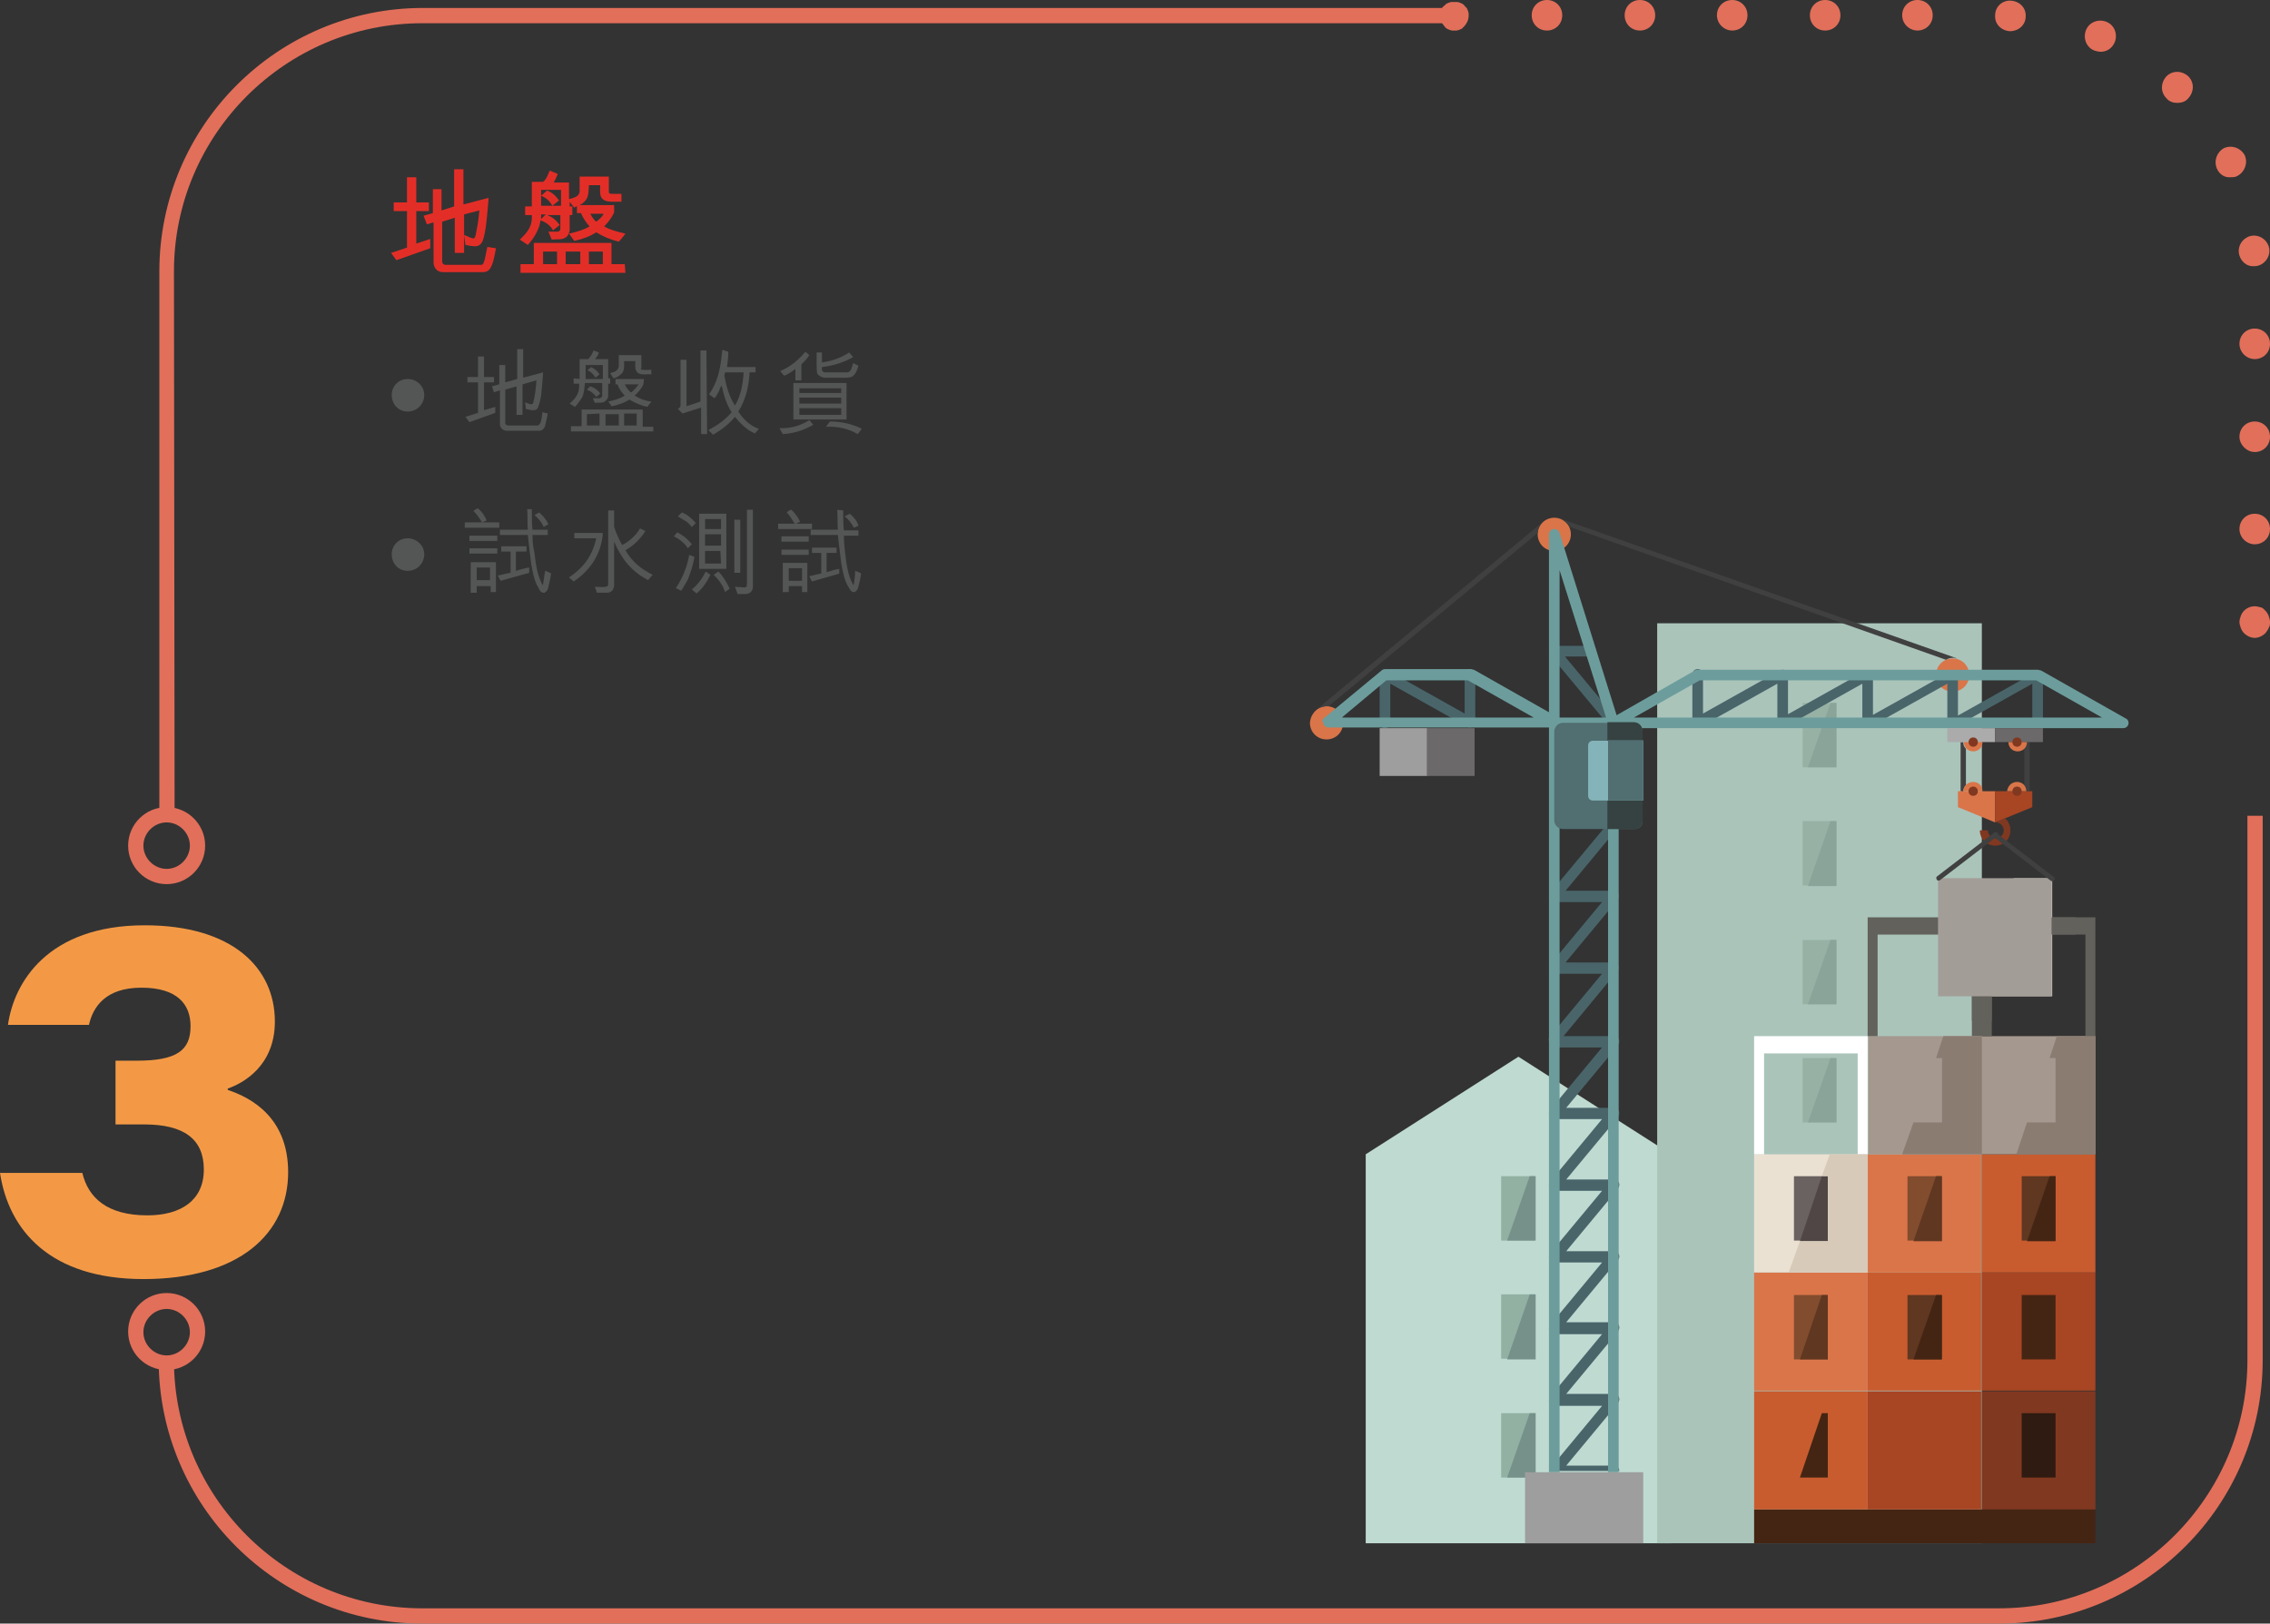 <?xml version="1.0" encoding="utf-8"?>
<!-- Generator: Adobe Illustrator 27.3.1, SVG Export Plug-In . SVG Version: 6.00 Build 0)  -->
<svg version="1.1" id="圖層_1" xmlns="http://www.w3.org/2000/svg" xmlns:xlink="http://www.w3.org/1999/xlink" x="0px" y="0px"
	 width="341.9px" height="244.6px" viewBox="0 0 341.9 244.6" style="enable-background:new 0 0 341.9 244.6;" xml:space="preserve"
	>
<rect x="0" y="0" width="341.9" height="244.6" fill="#333333" stroke="none"/>
<style type="text/css">
	.st0{fill:#F39946;}
	.st1{fill:#E26F5A;}
	.st2{fill:#BFDAD1;}
	.st3{fill:#92B1A3;}
	.st4{fill:#AAC4BA;}
	.st5{fill:#603720;}
	.st6{fill:#442513;}
	.st7{fill:#C85C2F;}
	.st8{fill:#A84523;}
	.st9{fill:#813820;}
	.st10{fill:#DA7549;}
	.st11{fill:#EBE1D2;}
	.st12{fill:#A5988E;}
	.st13{fill:#FFFFFF;}
	.st14{fill:#62615B;}
	.st15{fill:#2F1B11;}
	.st16{fill:#824C2F;}
	.st17{fill:#6A6261;}
	.st18{fill:#D2A74F;}
	.st19{fill:#76918A;}
	.st20{fill:#4F4645;}
	.st21{fill:#C4BEB9;}
	.st22{fill:#8B7C72;}
	.st23{fill:#D7CAB8;}
	.st24{fill:#97B2A5;}
	.st25{fill:#8AA49A;}
	.st26{fill:#404040;}
	.st27{fill:#49656A;}
	.st28{fill:#6C9D9C;}
	.st29{fill:#516E71;}
	.st30{fill:#9E9E9E;}
	.st31{fill:#6B6969;}
	.st32{fill:#354241;}
	.st33{fill:#84B4B9;}
	.st34{fill:#ABABAB;}
	.st35{fill:#A39D98;}
	.st36{fill:#E32E27;}
	.st37{fill:#545555;}
</style>
<g>
	<path class="st0" d="M1.2,154.4c0.9-6.4,6-15,20.6-15c13.2,0,19.6,6.4,19.6,14.5c0,6.7-4.8,9.3-7.1,10.1v0.2
		c3.6,1.2,9.1,4.2,9.1,12.4c0,9.2-7.3,16.1-21.8,16.1c-14.1,0-20.3-7.4-21.6-16h12.4c0.9,3.8,3.8,6.4,9.8,6.4c5.1,0,8.5-2.3,8.5-6.9
		c0-4.6-3-6.8-9-6.8h-4.3v-9.6h3.2c6.1,0,8.1-1.6,8.1-5.2c0-3.3-2-5.8-7.4-5.8s-7.3,2.9-7.9,5.6H1.2z"/>
	<path class="st1" d="M301.1,244.6H63.6c-21.9,0-39.7-17.8-39.7-39.7h2.3c0,20.6,16.8,37.4,37.4,37.4h237.5
		c20.6,0,37.4-16.8,37.4-37.4v-82h2.3v82C340.8,226.8,323,244.6,301.1,244.6"/>
	<path class="st1" d="M219.1,4.6c-0.1,0-0.3,0-0.4,0c-0.1,0-0.3-0.1-0.4-0.1c-0.1-0.1-0.3-0.1-0.4-0.2c-0.1-0.1-0.3-0.2-0.3-0.3
		c-0.2-0.2-0.4-0.5-0.5-0.7c-0.1-0.3-0.2-0.6-0.2-0.9c0-0.1,0-0.3,0-0.4c0-0.2,0.1-0.3,0.1-0.4c0.1-0.1,0.1-0.3,0.2-0.4
		c0.1-0.1,0.2-0.3,0.3-0.3c0.1-0.1,0.2-0.2,0.3-0.3s0.3-0.1,0.4-0.2c0.1,0,0.3-0.1,0.4-0.1c0.3,0,0.6,0,0.9,0c0.1,0,0.3,0.1,0.4,0.1
		c0.1,0.1,0.3,0.1,0.4,0.2c0.1,0.1,0.3,0.2,0.3,0.3c0.1,0.1,0.2,0.2,0.3,0.3s0.1,0.3,0.2,0.4c0,0.1,0.1,0.3,0.1,0.4s0,0.3,0,0.4
		c0,0.6-0.3,1.2-0.7,1.6c-0.1,0.1-0.2,0.2-0.3,0.3c-0.1,0.1-0.3,0.1-0.4,0.2c-0.1,0-0.3,0.1-0.4,0.1C219.4,4.6,219.2,4.6,219.1,4.6"
		/>
	<path class="st1" d="M230.7,2.3c0-1.3,1-2.3,2.3-2.3s2.3,1,2.3,2.3s-1,2.3-2.3,2.3S230.7,3.6,230.7,2.3 M244.7,2.3
		c0-1.3,1-2.3,2.3-2.3s2.3,1,2.3,2.3s-1,2.3-2.3,2.3S244.7,3.6,244.7,2.3 M258.6,2.3c0-1.3,1-2.3,2.3-2.3s2.3,1,2.3,2.3
		s-1,2.3-2.3,2.3C259.7,4.6,258.6,3.6,258.6,2.3 M272.6,2.3c0-1.3,1-2.3,2.3-2.3s2.3,1,2.3,2.3s-1,2.3-2.3,2.3S272.6,3.6,272.6,2.3
		 M286.5,2.3c0-1.3,1-2.3,2.3-2.3s2.3,1,2.3,2.3s-1,2.3-2.3,2.3C287.6,4.6,286.5,3.6,286.5,2.3 M302.7,4.7c-1.3-0.1-2.3-1.1-2.2-2.4
		c0-1.3,1.1-2.3,2.4-2.2c1.3,0.1,2.3,1.1,2.2,2.4C305.1,3.7,304.1,4.7,302.7,4.7L302.7,4.7z M315.4,7.6c-1.2-0.5-1.7-1.9-1.2-3.1
		s1.9-1.7,3.1-1.2s1.7,1.9,1.2,3.1c-0.4,0.9-1.2,1.4-2.1,1.4C316.1,7.8,315.7,7.7,315.4,7.6 M326.3,14.8L326.3,14.8
		c-0.9-0.9-0.9-2.3,0-3.3c0.9-0.9,2.3-0.9,3.3,0c0.9,0.9,0.9,2.3,0,3.3c-0.4,0.5-1,0.7-1.7,0.7C327.3,15.5,326.7,15.3,326.3,14.8
		 M333.9,25.4c-0.5-1.2,0-2.5,1.1-3.1c1.2-0.5,2.5,0,3.1,1.1c0.5,1.2,0,2.5-1.1,3.1c-0.3,0.2-0.7,0.2-1,0.2
		C335.1,26.8,334.3,26.3,333.9,25.4 M337.2,38c-0.1-1.3,0.9-2.4,2.1-2.5c1.3-0.1,2.4,0.9,2.5,2.1c0.1,1.3-0.9,2.4-2.1,2.5h-0.2
		C338.3,40.2,337.3,39.2,337.2,38 M337.3,51.8c0-1.3,1-2.3,2.3-2.3s2.3,1,2.3,2.3s-1,2.3-2.3,2.3C338.4,54.1,337.3,53.1,337.3,51.8
		 M337.3,65.8c0-1.3,1-2.3,2.3-2.3s2.3,1,2.3,2.3s-1,2.3-2.3,2.3C338.4,68.1,337.3,67,337.3,65.8 M337.3,79.7c0-1.3,1-2.3,2.3-2.3
		s2.3,1,2.3,2.3s-1,2.3-2.3,2.3C338.4,82,337.3,81,337.3,79.7"/>
	<path class="st1" d="M339.6,96.1c-0.6,0-1.2-0.3-1.6-0.7c-0.2-0.2-0.4-0.5-0.5-0.8s-0.2-0.6-0.2-0.9s0.1-0.6,0.2-0.9
		s0.3-0.6,0.5-0.8c0.5-0.5,1.3-0.8,2.1-0.6c0.1,0,0.3,0.1,0.4,0.1s0.3,0.1,0.4,0.2s0.2,0.2,0.3,0.3c0.2,0.2,0.4,0.5,0.5,0.8
		s0.2,0.6,0.2,0.9s0,0.6-0.2,0.9c-0.1,0.3-0.3,0.5-0.5,0.8C340.8,95.8,340.2,96.1,339.6,96.1"/>
	<path class="st1" d="M26.3,122.9H24v-82C24,19,41.8,1.2,63.7,1.2h155.4v2.3H63.6C43,3.5,26.2,20.3,26.2,40.9L26.3,122.9L26.3,122.9
		z"/>
	<path class="st1" d="M25.1,123.9c-1.9,0-3.5,1.6-3.5,3.5s1.6,3.5,3.5,3.5s3.5-1.6,3.5-3.5S27,123.9,25.1,123.9 M25.1,133.2
		c-3.2,0-5.8-2.6-5.8-5.8s2.6-5.8,5.8-5.8s5.8,2.6,5.8,5.8C30.9,130.6,28.3,133.2,25.1,133.2"/>
	<path class="st1" d="M25.1,197.2c-1.9,0-3.5,1.6-3.5,3.5s1.6,3.5,3.5,3.5s3.5-1.6,3.5-3.5S27,197.2,25.1,197.2 M25.1,206.4
		c-3.2,0-5.8-2.6-5.8-5.8s2.6-5.8,5.8-5.8s5.8,2.6,5.8,5.8S28.3,206.4,25.1,206.4"/>
	<polygon class="st2" points="205.7,232.5 251.7,232.5 251.7,173.9 228.7,159.2 205.7,173.9 	"/>
	<rect x="226.1" y="212.9" class="st3" width="5.1" height="9.7"/>
	<rect x="226.1" y="195" class="st3" width="5.1" height="9.7"/>
	<rect x="226.1" y="177.2" class="st3" width="5.1" height="9.7"/>
	<rect x="249.6" y="93.9" class="st4" width="48.9" height="138.6"/>
	<rect x="270.2" y="212.9" class="st5" width="5.1" height="9.7"/>
	<rect x="287.3" y="212.9" class="st6" width="5.1" height="9.7"/>
	<rect x="264.2" y="227.4" class="st6" width="51.4" height="5.1"/>
	<path class="st7" d="M270.2,212.9h5.1v9.7h-5.1V212.9z M264.2,209.6h17.1v17.8h-17.1V209.6z"/>
	<path class="st8" d="M287.3,212.9h5.1v9.7h-5.1V212.9z M281.3,209.6h17.1v17.8h-17.1V209.6z"/>
	<path class="st9" d="M304.5,212.9h5.1v9.7h-5.1V212.9z M298.5,209.6h17.1v17.8h-17.1V209.6z"/>
	<path class="st10" d="M270.2,195.1h5.1v9.7h-5.1V195.1z M264.2,191.7h17.1v17.8h-17.1V191.7z"/>
	<path class="st7" d="M287.3,195.1h5.1v9.7h-5.1V195.1z M281.3,191.7h17.1v17.8h-17.1V191.7z"/>
	<path class="st8" d="M304.5,195.1h5.1v9.7h-5.1V195.1z M298.5,191.7h17.1v17.8h-17.1V191.7z"/>
	<path class="st11" d="M270.2,177.2h5.1v9.7h-5.1V177.2z M264.2,173.9h17.1v17.8h-17.1V173.9z"/>
	<path class="st10" d="M287.3,177.2h5.1v9.7h-5.1V177.2z M281.3,173.9h17.1v17.8h-17.1V173.9z"/>
	<path class="st7" d="M304.5,177.2h5.1v9.7h-5.1V177.2z M298.5,173.9h17.1v17.8h-17.1V173.9z"/>
	<path class="st12" d="M304.5,159.4h5.1v9.7h-5.1V159.4z M287.3,159.4h5.1v9.7h-5.1V159.4z M298.5,156.1h17.1v17.8h-17.1h-17.1
		v-17.8H298.5z"/>
	<polygon class="st13" points="264.2,156.1 281.3,156.1 281.3,173.9 279.8,173.9 279.8,158.7 265.7,158.7 265.7,173.9 264.2,173.9 	
		"/>
	<polygon class="st14" points="298.5,138.2 315.6,138.2 315.6,156.1 314.1,156.1 314.1,140.8 300,140.8 300,156.1 298.5,156.1 
		297,156.1 297,140.8 282.8,140.8 282.8,156.1 281.3,156.1 281.3,138.2 	"/>
	<rect x="304.5" y="212.9" class="st15" width="5.1" height="9.7"/>
	<rect x="270.2" y="195.1" class="st16" width="5.1" height="9.7"/>
	<rect x="287.3" y="195.1" class="st5" width="5.1" height="9.7"/>
	<rect x="304.5" y="195.1" class="st6" width="5.1" height="9.7"/>
	<rect x="270.2" y="177.2" class="st17" width="5.1" height="9.7"/>
	<rect x="287.3" y="177.2" class="st16" width="5.1" height="9.7"/>
	<rect x="304.5" y="177.2" class="st5" width="5.1" height="9.7"/>
	<g>
		<path class="st18" d="M241.8,227c0.4,0,0.7,0.3,0.7,0.7s-0.3,0.7-0.7,0.7s-0.7-0.3-0.7-0.7C241.1,227.3,241.4,227,241.8,227"/>
	</g>
	<polygon class="st19" points="230.4,177.2 231.3,177.2 231.3,186.9 227,186.9 	"/>
	<polygon class="st19" points="230.4,195 231.3,195 231.3,204.8 227,204.8 	"/>
	<polygon class="st19" points="230.4,212.9 231.3,212.9 231.3,222.6 227,222.6 	"/>
	<polygon class="st20" points="274.4,177.2 275.3,177.2 275.3,187 271.1,187 	"/>
	<polygon class="st5" points="291.6,177.2 292.5,177.2 292.5,187 288.2,187 	"/>
	<polygon class="st5" points="274.4,195.1 275.3,195.1 275.3,204.8 271.1,204.8 	"/>
	<polygon class="st6" points="291.6,195.1 292.5,195.1 292.5,204.8 288.2,204.8 	"/>
	<polygon class="st6" points="308.7,177.2 309.6,177.2 309.6,187 305.3,187 	"/>
	<polygon class="st6" points="274.4,212.9 275.3,212.9 275.3,222.6 271.1,222.6 	"/>
	<polygon class="st21" points="309.1,150.1 297.1,150.1 298.8,145.4 303.1,145.4 303.1,135.7 302.2,135.7 303.3,132.3 309.1,132.3 	
		"/>
	<polygon class="st22" points="298.5,173.9 286.5,173.9 288.2,169.1 292.5,169.1 292.5,159.4 291.6,159.4 292.7,156.1 298.5,156.1 	
		"/>
	<polygon class="st22" points="315.6,173.9 303.7,173.9 305.3,169.1 309.6,169.1 309.6,159.4 308.7,159.4 309.8,156.1 315.6,156.1 	
		"/>
	<polygon class="st23" points="281.3,191.7 269.4,191.7 271.1,187 275.3,187 275.3,177.2 274.4,177.2 275.6,173.9 281.3,173.9 	"/>
	<rect x="271.5" y="159.4" class="st24" width="5.1" height="9.7"/>
	<polygon class="st25" points="275.7,159.4 276.6,159.4 276.6,169.1 272.3,169.1 	"/>
	<rect x="271.5" y="141.6" class="st24" width="5.1" height="9.7"/>
	<polygon class="st25" points="275.7,141.6 276.6,141.6 276.6,151.3 272.3,151.3 	"/>
	<rect x="271.5" y="123.7" class="st24" width="5.1" height="9.7"/>
	<polygon class="st25" points="275.7,123.7 276.6,123.7 276.6,133.5 272.3,133.5 	"/>
	<rect x="271.5" y="105.9" class="st24" width="5.1" height="9.7"/>
	<polygon class="st25" points="275.7,105.9 276.6,105.9 276.6,115.6 272.3,115.6 	"/>
	<g>
		<path class="st26" d="M304.9,118.3v-5.5c0.2-0.3,0.4-0.6,0.4-1h0.4v7.4h-0.4C305.3,118.9,305.1,118.5,304.9,118.3"/>
		<path class="st26" d="M295.3,119.2v-7.4h0.4c0,0.4,0.1,0.7,0.4,1v5.5c-0.2,0.2-0.4,0.6-0.4,1L295.3,119.2L295.3,119.2z"/>
		<path class="st10" d="M294.1,99.2c1.4,0,2.5,1.1,2.5,2.5s-1.1,2.5-2.5,2.5s-2.5-1.1-2.5-2.5C291.6,100.3,292.7,99.2,294.1,99.2"/>
		<path class="st10" d="M199.8,106.4c1.4,0,2.5,1.1,2.5,2.5s-1.1,2.5-2.5,2.5s-2.5-1.1-2.5-2.5C197.4,107.5,198.5,106.4,199.8,106.4
			"/>
		<path class="st10" d="M234.1,78c1.4,0,2.5,1.1,2.5,2.5s-1.1,2.5-2.5,2.5s-2.5-1.1-2.5-2.5S232.7,78,234.1,78"/>
		<path class="st27" d="M233.3,221.8c0-0.2,0.1-0.4,0.2-0.6l7.8-9.4h-7.2c-0.4,0-0.8-0.3-0.8-0.8c0-0.2,0.1-0.4,0.2-0.6l7.8-9.4
			h-7.2c-0.4,0-0.8-0.3-0.8-0.8c0-0.2,0.1-0.4,0.2-0.6l7.8-9.4h-7.2c-0.4,0-0.8-0.3-0.8-0.8c0-0.2,0.1-0.4,0.2-0.6l7.8-9.4h-7.2
			c-0.4,0-0.8-0.3-0.8-0.8c0-0.2,0.1-0.4,0.2-0.6l7.8-9.4h-7.2c-0.4,0-0.8-0.3-0.8-0.8c0-0.2,0.1-0.4,0.2-0.6l7.8-9.4h-7.2
			c-0.4,0-0.8-0.3-0.8-0.8c0-0.1,0-0.1,0-0.2c-0.1-0.2,0-0.5,0.2-0.7l7.8-9.4h-7.2c-0.4,0-0.8-0.3-0.8-0.8c0-0.2,0.1-0.4,0.2-0.6
			l7.8-9.4h-7.2c-0.4,0-0.8-0.3-0.8-0.8c0-0.2,0.1-0.4,0.2-0.6l8.9-10.7c0.3-0.3,0.8-0.4,1.1-0.1s0.4,0.8,0.1,1.1l-7.8,9.4h7.2
			c0.4,0,0.8,0.3,0.8,0.8c0,0.2-0.1,0.4-0.2,0.6l-7.8,9.4h7.2c0.4,0,0.8,0.3,0.8,0.8c0,0.2-0.1,0.4-0.2,0.5l-8.1,9.8h7.6
			c0.4,0,0.8,0.3,0.8,0.8c0,0.2-0.1,0.4-0.2,0.6l-7.8,9.4h7.2c0.4,0,0.8,0.3,0.8,0.8c0,0.2-0.1,0.4-0.2,0.6l-7.8,9.4h7.2
			c0.4,0,0.8,0.3,0.8,0.8c0,0.2-0.1,0.4-0.2,0.6l-7.8,9.4h7.2c0.4,0,0.8,0.3,0.8,0.8c0,0.2-0.1,0.4-0.2,0.5l-7.8,9.4h7.2
			c0.4,0,0.8,0.3,0.8,0.8c0,0.2-0.1,0.4-0.2,0.6l-7.8,9.4h7.2c0.4,0,0.8,0.3,0.8,0.8c0,0.2-0.1,0.4-0.2,0.6l-7.8,9.4h7.2
			c0.4,0,0.8,0.3,0.8,0.8h-10.6V221.8z"/>
		<path class="st27" d="M307.7,108.9c0,0.4-0.3,0.8-0.8,0.8c-0.4,0-0.8-0.3-0.8-0.8V103l-11.6,6.5c-0.1,0.1-0.3,0.1-0.4,0.1
			c-0.4,0-0.8-0.3-0.8-0.8V103l-11.6,6.5c-0.1,0.1-0.3,0.1-0.4,0.1c-0.4,0-0.8-0.3-0.8-0.8V103l-11.6,6.5c-0.1,0.1-0.3,0.1-0.4,0.1
			c-0.4,0-0.8-0.3-0.8-0.8V103l-11.6,6.5c-0.1,0.1-0.3,0.1-0.4,0.1c-0.4,0-0.8-0.3-0.8-0.8v-7.2c0-0.4,0.3-0.8,0.8-0.8
			c0.4,0,0.8,0.3,0.8,0.8v5.9l11.6-6.5c0.1-0.1,0.3-0.1,0.4-0.1c0.4,0,0.8,0.3,0.8,0.8v5.9l11.6-6.5c0.1-0.1,0.3-0.1,0.4-0.1
			c0.4,0,0.8,0.3,0.8,0.8v5.9l11.6-6.5c0.1-0.1,0.3-0.1,0.4-0.1c0.4,0,0.8,0.3,0.8,0.8v5.9l11.6-6.5c0.1-0.1,0.3-0.1,0.4-0.1
			c0.4,0,0.8,0.3,0.8,0.8V108.9z"/>
		<path class="st27" d="M243.6,108.4c0.3,0.3,0.2,0.8-0.1,1.1c-0.3,0.3-0.8,0.2-1.1-0.1l-8.9-10.7c-0.1-0.1-0.2-0.3-0.2-0.6
			c0-0.4,0.3-0.8,0.8-0.8h5.5c0.4,0,0.8,0.3,0.8,0.8s-0.3,0.8-0.8,0.8h-3.9L243.6,108.4z"/>
		<path class="st27" d="M209,101l11.6,6.5v-5.9c0-0.4,0.3-0.8,0.8-0.8c0.4,0,0.8,0.3,0.8,0.8v7.2c0,0.4-0.3,0.8-0.8,0.8
			c-0.2,0-0.3,0-0.4-0.1l-11.6-6.5v5.9c0,0.4-0.3,0.8-0.8,0.8s-0.8-0.3-0.8-0.8v-7.2c0-0.4,0.3-0.8,0.8-0.8
			C208.7,100.9,208.9,100.9,209,101"/>
		<path class="st28" d="M234.9,108.1h7l-7-22.2V108.1z M242.2,221.8V109.7h-7.3v112.1h-1.6V108.9V80.5c0-0.5,0.4-0.8,0.8-0.8
			c0.4,0,0.7,0.3,0.8,0.6l8.7,27.8h0.2v0.8v112.9L242.2,221.8L242.2,221.8z"/>
		<path class="st28" d="M306.7,102.5H256l-9.9,5.6h70.5L306.7,102.5z M255.3,101c0.1-0.1,0.3-0.1,0.5-0.1h51.1
			c0.2,0,0.3,0.1,0.5,0.1l12.7,7.2c0.3,0.1,0.5,0.4,0.5,0.7c0,0.5-0.4,0.8-0.8,0.8h-76.7H240l2.7-1.5L255.3,101z"/>
		<path class="st28" d="M231,108.1l-9.9-5.6h-12.3l-6.7,5.6H231z M199.4,108.2l8.7-7.2c0.1-0.1,0.3-0.2,0.6-0.2h12.8
			c0.2,0,0.3,0.1,0.5,0.1l12.7,7.2c0.3,0.1,0.5,0.4,0.5,0.7c0,0.5-0.4,0.8-0.8,0.8h-34.3c-0.5,0-0.8-0.4-0.8-0.8
			C199,108.6,199.2,108.4,199.4,108.2"/>
		<path class="st29" d="M246.1,124.9h-10.7c-0.7,0-1.3-0.6-1.3-1.3v-13.4c0-0.7,0.6-1.3,1.3-1.3h10.7c0.7,0,1.3,0.6,1.3,1.3v13.4
			C247.5,124.4,246.9,124.9,246.1,124.9"/>
		<path class="st26" d="M198.4,106.8l33.9-28.1c-0.4,0.4-0.7,1-0.7,1.6l-31.5,26.1c-0.1,0-0.2,0-0.3,0
			C199.3,106.4,198.8,106.6,198.4,106.8"/>
		<path class="st26" d="M235.2,78.2l59.6,21c-0.2,0-0.4-0.1-0.6-0.1c-0.4,0-0.8,0.1-1.1,0.3l-56.6-20
			C236.1,78.9,235.7,78.5,235.2,78.2z"/>
	</g>
	<rect x="207.8" y="109.7" class="st30" width="7.2" height="7.2"/>
	<rect x="229.7" y="221.8" class="st30" width="17.8" height="10.7"/>
	<rect x="214.9" y="109.7" class="st31" width="7.2" height="7.2"/>
	<g>
		<path class="st32" d="M246.1,124.9h-4v-16.1h4c0.7,0,1.3,0.6,1.3,1.3v13.4C247.5,124.4,246.9,124.9,246.1,124.9"/>
		<path class="st33" d="M247.5,120.6h-7.6c-0.4,0-0.7-0.3-0.7-0.7v-7.6c0-0.4,0.3-0.7,0.7-0.7h7.6V120.6z"/>
	</g>
	<rect x="242.2" y="111.5" class="st29" width="5.3" height="9.1"/>
	<polygon class="st10" points="294.9,121.6 300.5,123.9 300.5,119.2 294.9,119.2 	"/>
	<g>
		<path class="st9" d="M302,123.3c0.5,0.4,0.8,1.1,0.8,1.8c0,1.3-1,2.3-2.3,2.3s-2.3-1-2.3-2.3h1.2c0,0.6,0.5,1.2,1.2,1.2
			c0.6,0,1.2-0.5,1.2-1.2c0-0.6-0.5-1.2-1.2-1.2L302,123.3z"/>
	</g>
	<rect x="293.3" y="109.7" class="st34" width="7.2" height="2.1"/>
	<polygon class="st8" points="306.1,121.6 300.5,123.9 300.5,119.2 306.1,119.2 	"/>
	<rect x="300.5" y="109.7" class="st31" width="7.2" height="2.1"/>
	<g>
		<path class="st10" d="M297.2,117.8c0.8,0,1.4,0.6,1.4,1.4h-2.9C295.7,118.4,296.4,117.8,297.2,117.8"/>
		<path class="st10" d="M303.8,117.8c0.8,0,1.4,0.6,1.4,1.4h-2.9C302.4,118.4,303,117.8,303.8,117.8"/>
		<path class="st10" d="M298.6,111.8c0,0.8-0.6,1.4-1.4,1.4c-0.8,0-1.4-0.6-1.4-1.4H298.6z"/>
		<path class="st10" d="M305.3,111.8c0,0.8-0.6,1.4-1.4,1.4c-0.8,0-1.4-0.6-1.4-1.4H305.3z"/>
		<path class="st9" d="M297.2,111.1c0.4,0,0.7,0.3,0.7,0.7s-0.3,0.7-0.7,0.7s-0.7-0.3-0.7-0.7S296.8,111.1,297.2,111.1"/>
		<path class="st9" d="M297.2,118.5c0.4,0,0.7,0.3,0.7,0.7c0,0.4-0.3,0.7-0.7,0.7s-0.7-0.3-0.7-0.7S296.8,118.5,297.2,118.5"/>
		<path class="st9" d="M303.8,111.1c0.4,0,0.7,0.3,0.7,0.7s-0.3,0.7-0.7,0.7s-0.7-0.3-0.7-0.7S303.4,111.1,303.8,111.1"/>
		<path class="st9" d="M303.8,118.5c0.4,0,0.7,0.3,0.7,0.7c0,0.4-0.3,0.7-0.7,0.7s-0.7-0.3-0.7-0.7
			C303.1,118.8,303.4,118.5,303.8,118.5"/>
	</g>
	<polygon class="st14" points="312.6,138.2 312.6,140.8 306.6,140.8 306.6,139.3 301.5,139.3 301.5,140.8 300,140.8 300,153.8 
		297,153.8 297,138.2 	"/>
	<path class="st35" d="M297.9,135.7h5.1v9.7h-5.1V135.7z M291.9,132.3H309v17.8h-17.1V132.3z"/>
	<g>
		<path class="st26" d="M292.2,132.6c-0.2,0.1-0.4,0.1-0.5-0.1c-0.1-0.2-0.1-0.4,0.1-0.5l8.6-6.6c0.2-0.1,0.4-0.1,0.5,0.1
			s0.1,0.4-0.1,0.5L292.2,132.6z"/>
		<path class="st26" d="M300.3,126.1c-0.2-0.1-0.2-0.4-0.1-0.5c0.1-0.2,0.4-0.2,0.5-0.1l8.6,6.6c0.2,0.1,0.2,0.4,0.1,0.5
			c-0.1,0.2-0.4,0.2-0.5,0.1L300.3,126.1z"/>
	</g>
	<g>
		<path class="st36" d="M58.9,38.1l2.4-0.8v-5.5h-2v-1.3h2v-3.8h1.4v3.8h1.9v1.3h-1.9v4.9l2.1-0.7v1.4l-5.1,1.8L58.9,38.1z
			 M74.7,37.4c-0.5,2.9-0.9,3.6-2,3.6h-6c-0.8,0-1.4-0.6-1.4-1.5v-6l-1,0.3l-0.5-1.3l1.4-0.4v-3.6h1.3v3.2l1.9-0.6v-5.6h1.4v5.3
			l3.8-1c-0.2,2.4-0.4,5.2-0.9,6.5c-0.2,0.4-0.5,0.8-1.1,0.8c-0.5,0-1-0.1-1.5-0.2l-0.2-1.5c0.6,0.2,0.8,0.4,1.3,0.5
			c0.3,0.1,0.3-0.2,0.4-0.3c0.3-1.4,0.5-2.6,0.6-3.9l-2.3,0.6v5.8h-1.4v-5.3l-1.9,0.6v6c0,0.3,0.2,0.5,0.5,0.5h5.4
			c0.5,0,0.6-1.4,0.9-2.7L74.7,37.4z"/>
		<path class="st36" d="M86.8,31.1c-0.1,0-0.2,0.1-0.3,0.2l-0.7-0.9v0.7c0,0,0.1,0,0.4,0v1.3h-0.4v2.2c0,0.3-0.2,0.9-0.5,1.1
			c-0.6,0.5-1.4,0.3-2.2,0.4l-0.5-1.2H84c0.2,0,0.4-0.2,0.4-0.4v-2.1h-2c0.8,0.3,1.3,0.7,1.9,1.5l-1,0.8c-0.4-0.7-1-1.2-1.9-1.5
			c-0.1,1.1-0.8,2.5-1.9,3.7l-1.2-0.8c1.1-1.1,1.9-1.9,1.8-3.7h-1v-1.3h1v-3.7h1.7c0.5-0.4,0.7-1,1-1.7l1.2,0.5
			c-0.2,0.6-0.5,1.1-0.6,1.3h2.3V30c0.8-0.2,1.5-0.4,1.6-1.1v-2.3h4.4v2.3c0,0.2,0.1,0.3,0.4,0.3h1.5v1.2c-1.1-0.1-2.6,0.3-3.1-0.8
			c-0.2-0.6-0.1-1.3-0.1-1.7h-1.7c-0.1,1.2,0.1,2.2-1.4,3h5.2V32c-0.4,0.9-1,1.6-1.5,2.1c0.8,0.5,1.9,0.8,3.2,1.1
			c-0.4,0.5-0.6,0.8-1,1.2c-1.3-0.3-2.4-0.8-3.4-1.4c-0.9,0.6-2,1-3.3,1.3l-0.8-1.1c1.3-0.3,2.3-0.6,3.1-1.1c-0.5-0.5-1-1.3-1.3-2
			h-0.6v-1H86.8z M94.2,41.1H78.4v-1.3h2v-3.2h11.7v3.2h2L94.2,41.1L94.2,41.1z M82.2,32.3h-0.7c0,0.2,0,0.7,0,0.7L82.2,32.3z
			 M84.5,28.6h-3V31h3V28.6z M82.4,28.7c0.8,0.3,1.3,0.8,1.8,1.5l-1,0.8c-0.4-0.7-0.9-1.2-1.7-1.5L82.4,28.7z M81.8,37.9v1.9h2.1
			v-1.9H81.8z M85.2,39.8h2.2v-1.9h-2.2V39.8z M90.8,39.8v-1.9h-2.1v1.9H90.8z M88.9,32.2c0.2,0.3,0.4,0.8,0.9,1.2
			c0.4-0.3,1-0.8,1.1-1.2H88.9z"/>
	</g>
	<g>
		<path class="st37" d="M61.4,57.1c1.4,0,2.5,1.1,2.5,2.4c0,1.4-1.1,2.5-2.5,2.5S59,60.9,59,59.5C59,58.2,60,57.1,61.4,57.1z"/>
	</g>
	<g>
		<path class="st37" d="M70.1,62.8l1.9-0.6v-4.6h-1.6v-0.8H72v-3.1h0.9v3.1h1.5v0.8h-1.5v4.2l1.7-0.5v0.9l-3.9,1.4L70.1,62.8z
			 M74.4,59.1l-0.3-0.9l1.1-0.3V55h0.9v2.6l1.8-0.5v-4.5h0.9v4.3l3-0.8l-0.1,1.4l-0.2,2.1c-0.1,0.5-0.2,1.1-0.4,1.6
			c-0.1,0.4-0.3,0.6-0.8,0.6c-0.4,0-0.7-0.1-1.1-0.2l-0.1-1c0.3,0.1,0.6,0.3,0.9,0.3c0.2,0,0.3-0.1,0.3-0.2c0.3-1.1,0.4-2.2,0.5-3.4
			l-2.1,0.6v4.6h-0.9v-4.3l-1.7,0.5v4.9c0,0.3,0,0.4,0.4,0.5H81c0.5-0.2,0.5-0.8,0.6-1.2l0.1-0.8l0.8,0.2c-0.1,0.7-0.3,1.3-0.4,1.9
			c-0.2,0.4-0.4,0.7-0.9,0.7h-4.8c-0.6,0-1.1-0.4-1.1-1v-5.1L74.4,59.1z"/>
		<path class="st37" d="M98.4,65H86v-0.8h1.6v-2.5h9.2v2.6h1.6L98.4,65L98.4,65z M87.3,57.1v-3h1.3c0.4-0.4,0.6-0.8,0.8-1.3l0.8,0.3
			c-0.1,0.4-0.3,0.7-0.6,1h2V57c0.1,0,0.2,0,0.3,0v0.8h-0.3v1.9c0,0.3-0.2,0.5-0.4,0.7c-0.4,0.4-1.1,0.2-1.6,0.3L89.3,60h1
			c0.1,0,0.3-0.1,0.4-0.3v-0.2v-1.8h-2.6C88,58.5,88,59.3,87.6,60c-0.3,0.4-0.6,0.9-1,1.3c-0.3-0.2-0.5-0.3-0.8-0.5
			c0.7-0.6,1.3-1.3,1.4-2.2c0-0.3,0.1-0.5,0-0.8h-0.8V57L87.3,57.1L87.3,57.1z M90.8,55h-2.6v2.1h2.6V55z M89.8,59.8
			c-0.3-0.5-0.9-0.9-1.4-1.1l0.5-0.5c0.6,0.2,1.1,0.5,1.5,1.1L89.8,59.8z M89.7,56.9c-0.3-0.5-0.7-0.9-1.2-1.1
			c0.1-0.2,0.4-0.3,0.5-0.5c0.5,0.2,1,0.6,1.3,1.1L89.7,56.9z M88.4,62.4v1.7h1.9v-1.8L88.4,62.4z M91.2,64.1h2v-1.7h-2V64.1z
			 M96.9,57.9c-0.3,0.7-0.8,1.2-1.3,1.7c0.8,0.5,1.6,0.8,2.5,0.9c-0.2,0.3-0.4,0.5-0.6,0.8c-0.9-0.2-1.9-0.6-2.7-1.1
			c-0.8,0.5-1.7,0.8-2.6,1h-0.1c-0.1-0.2-0.3-0.5-0.5-0.7c0.9-0.2,1.7-0.4,2.5-0.9c-0.5-0.5-0.9-1.1-1.1-1.7h-0.3v-0.8H97L96.9,57.9
			L96.9,57.9z M96.5,55.5c0,0.1,0.1,0.2,0.2,0.2c0.5,0.1,0.9,0,1.4,0v0.7c-0.8-0.1-1.9,0.3-2.3-0.6c-0.2-0.4-0.1-1-0.1-1.4H94
			c0,0.7,0.1,1.6-0.5,2c-0.3,0.3-0.7,0.5-1.1,0.6l-0.5-0.8c0.5-0.1,1.2-0.3,1.3-1v-1.7h3.4v2H96.5z M95.9,64.1v-1.8H94v1.8H95.9z
			 M94.1,57.9c0.2,0.4,0.5,0.9,0.9,1.2h0.1c0.4-0.3,0.8-0.8,1.1-1.2H94.1z"/>
	</g>
	<g>
		<path class="st37" d="M106.5,65.4h-0.9v-4l-2.8,0.9l-0.7-0.7c0.5-0.3,0.4-0.5,0.4-1v-6.4h0.9v7l2.1-0.7v-7.7h0.9L106.5,65.4z
			 M106.7,64.8c1.3-0.7,2.6-1.6,3.5-2.7c-0.8-1.2-1.2-2.6-1.5-4c-0.2,0.2-0.3,0.5-0.4,0.8c-0.2,0.4-0.4,0.8-0.7,1.1l-0.8-0.6
			c1.2-1.7,1.7-3.7,1.9-5.9l0.1-0.8l0.9,0.3c0,0.7-0.1,1.6-0.2,2.3h4.3v0.8h-0.9c-0.1,2.1-0.6,4.2-1.7,5.9c0.7,1.1,1.8,2.2,3.1,2.6
			l-0.6,0.7c-1.2-0.5-2.2-1.5-3-2.5c-0.9,1.1-2.1,2-3.3,2.7L106.7,64.8z M109.2,56.1l-0.1,0.5c0.3,1.6,0.7,3.1,1.6,4.5
			c0.9-1.5,1.2-3.3,1.3-5H109.2z"/>
		<path class="st37" d="M122.5,64c-1.4,0.8-2.9,1.3-4.6,1.4l-0.5-0.9c1.7,0.1,3.2-0.4,4.5-1.2L122.5,64z M119.9,55.5
			c-0.5,0.4-1.2,0.9-1.8,1.1l-0.6-0.7c1.5-0.6,2.7-1.6,3.8-2.9l0.6,0.5c-0.3,0.5-0.8,1-1.2,1.4v2.4h-0.9v-1.8H119.9z M119.5,63.2
			v-5.5h8v5.5H119.5z M126.7,59.2v-0.7h-6.3v0.7H126.7z M126.7,59.9h-6.3v0.9h6.3V59.9z M120.4,62.5h6.3v-1h-6.3V62.5z M128.5,53.8
			c-1.4,0.8-3,1.3-4.7,1.5c0,0.2,0,0.3,0,0.5c0.1,0.2,0.3,0.3,0.5,0.3h3.4c0.6-0.2,0.6-0.9,0.8-1.4l0.8,0.4
			c-0.2,0.6-0.4,1.4-1.1,1.7l-0.6,0.1h-3.5c-0.4-0.1-0.8-0.3-1-0.6c-0.1-0.4-0.1-0.9-0.1-1.3v-1.9h0.8v1.5c1.5-0.2,2.9-0.7,4.1-1.5
			L128.5,53.8z M129.2,65.4c-1.4-0.8-3-1.2-4.8-1.1l0.6-0.8c1.8,0,3.4,0.4,4.8,1.1L129.2,65.4z"/>
	</g>
	<g>
		<path class="st37" d="M61.4,81.1c1.4,0,2.5,1.1,2.5,2.4c0,1.4-1.1,2.5-2.5,2.5S59,84.9,59,83.5C59,82.2,60,81.1,61.4,81.1z"/>
	</g>
	<g>
		<path class="st37" d="M72.6,78.7c-0.3-0.5-0.8-1.3-1.3-1.7c0.2-0.2,0.4-0.3,0.6-0.4H72c0.6,0.5,1,1.1,1.3,1.8
			C73.1,78.5,72.9,78.6,72.6,78.7l2.6,0v0.8H70v-0.8C70,78.7,72.6,78.7,72.6,78.7z M70.7,82.6h4.2v0.8h-4.2V82.6z M74.9,81.5h-4.2
			v-0.8h4.2V81.5z M70.9,84.7h3.8v4.5h-0.8v-0.9h-2.1v1h-0.9V84.7z M71.8,85.5v1.9h2v-1.9H71.8z M79.7,86.3c-0.7,0.2-3.6,1-4.3,1.2
			c-0.1-0.2-0.3-0.5-0.4-0.8c0.6-0.1,1.2-0.3,1.9-0.4v-3.2h-1.4v-0.8h3.8v0.8h-1.6V86c0.7-0.2,1.3-0.4,2-0.5V86.3z M80.1,76.7
			c0,0.9,0,2.3,0.1,3.1h2.3v0.8h-2.3c0,1,0.1,1.8,0.3,2.7c0.2,1.7,0.4,3.3,1.2,4.8c0.1,0,0.1,0,0.1-0.1c0.1-0.6,0.2-1.3,0.3-2
			c0.3,0.1,0.6,0.2,0.9,0.4c-0.1,0.8-0.3,1.6-0.5,2.4c-0.1,0.2-0.3,0.4-0.5,0.5c-0.7,0.1-0.8-0.7-1.1-1.1c-0.5-1-0.7-2.2-0.9-3.3
			c-0.1-0.8-0.4-3.2-0.5-4.3h-4.2c0-0.3,0-0.6,0-0.8h4.2c-0.1-1,0-2-0.1-3.1H80.1z M81.2,77.2c0.6,0.5,1.1,1.1,1.4,1.8
			c-0.3,0.1-0.5,0.3-0.7,0.4c-0.3-0.7-0.8-1.3-1.4-1.8L81.2,77.2L81.2,77.2z"/>
		<path class="st37" d="M86.4,87.6L85.7,87c2.2-1.5,3.5-3.2,4.1-5.9h-3.3v-0.8h4.3C90.6,83.3,89,85.9,86.4,87.6z M97.6,87.4
			c-2.4-1.3-3.9-3-5.1-5.8v6.5c0,0.7-0.4,1.2-1.1,1.2h-1.5l-0.3-0.9c0.6,0,1.2,0.1,1.6,0c0.3,0,0.4-0.2,0.4-0.4V76.9h0.9v2.5
			c0.3,0.9,0.7,1.8,1.2,2.7c0.9-0.4,2.1-1.4,2.7-2.5l0.8,0.4c-0.8,1.3-1.8,2.2-3,2.9c1,1.7,2.3,2.8,4.1,3.7L97.6,87.4z"/>
		<path class="st37" d="M103.6,82.6c-0.5-0.8-1.3-1.4-2.1-1.8l0.5-0.6c0.8,0.4,1.6,1,2.2,1.8L103.6,82.6z M104.6,83.9
			c-0.2,1.2-0.6,2.4-1,3.4c-0.3,0.5-0.6,1.1-1,1.7l-0.8-0.4c1-1.5,1.7-3.2,2-5L104.6,83.9z M104.2,79.4c-0.3-0.4-0.7-0.8-1.1-1
			c-0.3-0.2-0.7-0.4-1-0.6l0.6-0.6c0.8,0.3,1.5,0.9,2.1,1.6L104.2,79.4z M107,86.6c-0.5,1-1.1,2-2.1,2.8l-0.7-0.6
			c0.9-0.7,1.6-1.7,2.1-2.7L107,86.6z M105.3,85.7v-8.3h4.1v8.3H105.3z M106.2,78.2v1.5h2.4v-1.5H106.2z M106.2,80.5v1.7h2.4v-1.7
			H106.2z M108.5,83h-2.3v1.9h2.4L108.5,83z M109.2,89.2c-0.3-1-0.9-1.8-1.7-2.6l0.7-0.5c0.7,0.7,1.3,1.7,1.7,2.6L109.2,89.2z
			 M111.5,78.3v8h-0.9v-8H111.5z M110.7,88.4l1.4,0.1c0.2,0,0.4,0,0.4-0.6V76.8h0.9v11.6c0,0.7-0.5,1.1-1.2,1.1h-1.1L110.7,88.4z"/>
		<path class="st37" d="M119.7,78.9c-0.3-0.5-0.8-1.3-1.2-1.7c0.2-0.2,0.4-0.3,0.6-0.4h0.1c0.5,0.5,1,1.1,1.3,1.8
			c-0.2,0.1-0.4,0.2-0.6,0.3h2.4v0.8h-5.1v-0.8C117.2,78.9,119.7,78.9,119.7,78.9z M117.7,82.8h4.1v0.8h-4.1V82.8z M121.8,81.6h-4.1
			v-0.8h4.1V81.6z M117.9,84.8h3.7v4.4h-0.8v-0.9h-2v0.9h-0.9V84.8z M118.8,85.6v1.9h2v-1.9H118.8z M126.5,86.4
			c-0.7,0.2-3.5,1-4.2,1.2c-0.1-0.2-0.3-0.5-0.4-0.8c0.6-0.1,1.2-0.3,1.8-0.4v-3.1h-1.4v-0.8h3.7v0.8h-1.5v2.9
			c0.6-0.2,1.3-0.4,1.9-0.5v0.7H126.5z M127,76.9c0,0.9,0,2.2,0.1,3h2.2v0.8h-2.2c0,1,0.1,1.7,0.2,2.7c0.2,1.6,0.4,3.3,1.2,4.7
			c0.1,0,0.1,0,0.1-0.1c0.1-0.6,0.2-1.3,0.2-2c0.3,0.1,0.6,0.2,0.9,0.4c-0.1,0.8-0.3,1.6-0.5,2.3c-0.1,0.2-0.3,0.4-0.5,0.5
			c-0.6,0.1-0.8-0.7-1.1-1.1c-0.5-1-0.7-2.2-0.9-3.3c-0.1-0.8-0.4-3.2-0.5-4.2h-4.1c0-0.3,0-0.5,0-0.8h4.1c-0.1-1,0-2-0.1-3
			L127,76.9L127,76.9z M128,77.4c0.6,0.5,1.1,1.1,1.3,1.8c-0.2,0.1-0.5,0.2-0.7,0.3c-0.3-0.6-0.8-1.3-1.4-1.7L128,77.4L128,77.4z"/>
	</g>
</g>
</svg>
